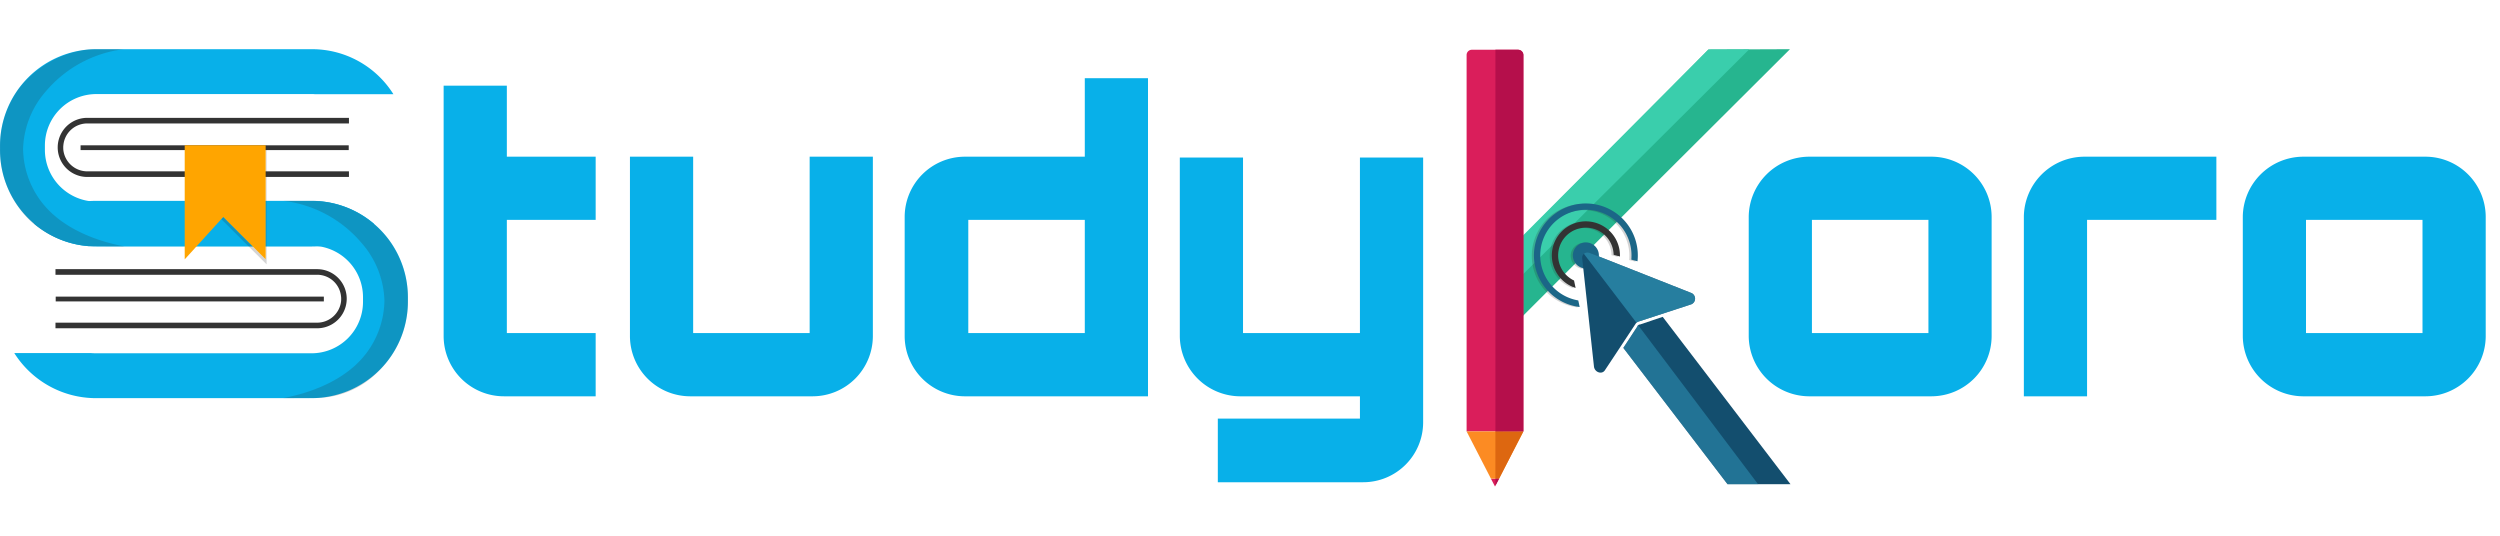 <svg xmlns="http://www.w3.org/2000/svg" width="350" height="75" viewBox="0 0 350 75"><defs><style>.a{fill:#26b58f;}.b{fill:#3aceac;}.c{fill:#da1e5b;}.d{fill:#fc8b23;}.e{fill:#dd6710;}.f{fill:#b50f4b;}.g,.o{opacity:0.2;}.h,.o{fill:#282828;}.i{fill:#333;}.j{fill:#1b6687;}.k{fill:#134e6e;}.l,.m{fill:#3094b7;}.l{opacity:0.68;}.m{opacity:0.53;}.n{fill:#08b0e9;}.p{fill:orange;}</style></defs><title>StudyKoro-Logo</title><path class="a" d="M250.597,6.885q-9.045,8.998-18.076,18.017-9.821,9.808-19.619,19.635-.521-5.024-1.043-10.047L239.185,6.931l5.702-.023Z"/><path class="b" d="M244.888,6.908Q237.28,14.495,229.667,22.067,221.388,30.3,213.093,38.526l-.498-4.929,26.59-26.666Z"/><path class="b" d="M207.407,47.282H210.07l-2.154,2.154C207.74,48.711,207.583,48.006,207.407,47.282Z"/><path class="c" d="M209.868,67.018l-.509.979-.059.118c-.196-.372-.372-.744-.568-1.097Z"/><path class="c" d="M213.274,7.711V60.4H205.325V7.691a.736.736,0,0,1,.725-.725H212.53A.744.744,0,0,1,213.274,7.711Z"/><path class="d" d="M213.275,60.4l-3.407,6.612h-1.136c-1.136-2.211-2.271-4.421-3.407-6.612Z"/><polygon class="e" points="209.355 60.381 213.262 60.418 209.868 67.012 209.355 67.012 209.355 60.381"/><path class="f" d="M213.274,7.713V60.397h-3.916V6.967H212.53A.745.745,0,0,1,213.274,7.713Z"/><polygon class="f" points="209.868 67.018 209.358 67.997 209.358 67.018 209.868 67.018"/><g class="g"><path class="h" d="M222.497,31.107a4.772,4.772,0,0,0-2.213,9.258l-.219-1.039a3.885,3.885,0,1,1,5.544-3.597l.883.239A4.779,4.779,0,0,0,222.497,31.107Z"/><path class="h" d="M223.522,36.108a1.614,1.614,0,0,1-.128.427,1.82,1.82,0,0,1-1.007.977,1.784,1.784,0,0,1-.958.103,1.823,1.823,0,1,1,2.093-1.507Z"/><path class="h" d="M222.902,28.638a7.273,7.273,0,1,0-2.355,14.355c.1.016.205.034.307.041l-.194-.919a6.389,6.389,0,1,1,7.423-5.712l.867.232A7.28,7.28,0,0,0,222.902,28.638Z"/></g><path class="i" d="M222.797,31.052a4.772,4.772,0,0,0-2.213,9.258l-.219-1.039a3.885,3.885,0,1,1,5.544-3.597l.883.239A4.779,4.779,0,0,0,222.797,31.052Z"/><path class="j" d="M223.822,36.053a1.613,1.613,0,0,1-.128.427,1.821,1.821,0,0,1-1.007.977,1.784,1.784,0,0,1-.958.103,1.823,1.823,0,1,1,2.092-1.507Z"/><path class="j" d="M223.202,28.583a7.273,7.273,0,1,0-2.355,14.355c.1.016.205.034.307.041L220.96,42.06a6.389,6.389,0,1,1,7.423-5.712l.867.232A7.28,7.28,0,0,0,223.202,28.583Z"/><path class="k" d="M236.812,42.593l-7.446,2.434a.91.91,0,0,0-.258.159l-.015.015a.716.716,0,0,0-.099.114l-2.942,4.459-1.373,2.07c-.417.629-1.433.281-1.524-.531l-1.645-15.12a.763.763,0,0,1,.235-.66.743.743,0,0,1,.804-.137l14.157,5.589A.864.864,0,0,1,236.812,42.593Z"/><path class="l" d="M236.811,42.594l-7.442,2.435a.714.714,0,0,0-.261.158l-7.365-9.655a.748.748,0,0,1,.808-.134l14.152,5.587A.865.865,0,0,1,236.811,42.594Z"/><path class="k" d="M250.673,67.791h-8.819q-7.291-9.543-14.59-19.086c.652-.986,1.297-1.979,1.949-2.972a.354.354,0,0,1,.091-.167l.038-.038a.394.394,0,0,1,.266-.099c1.054-.356,2.116-.713,3.17-1.069Q241.729,56.075,250.673,67.791Z"/><path class="m" d="M246.131,67.791h-4.277q-7.291-9.543-14.59-19.086c.652-.986,1.297-1.979,1.949-2.972a.354.354,0,0,1,.091-.167l.038-.038Z"/><rect class="i" x="11.28" y="20.344" width="37.542" height="0.669"/><path class="n" d="M43.692,28.229H13.494a7.253,7.253,0,0,1-7.208-7.192v-.675a7.205,7.205,0,0,1,7.208-7.192H43.692a3.006,3.006,0,0,1,.377.016H55.077A13.446,13.446,0,0,0,43.692,6.887H13.494A13.495,13.495,0,0,0,.004,20.361v.675A13.474,13.474,0,0,0,12.442,34.463c.345.032.691.047,1.052.047H43.692c.33,0,.644-.016.958-.032A13.333,13.333,0,0,0,52.36,31.338a13.426,13.426,0,0,0-7.695-3.172A6.602,6.602,0,0,1,43.692,28.229Z"/><path class="n" d="M52.36,31.338a13.426,13.426,0,0,0-7.695-3.172c-.345-.031-.691-.047-1.052-.047H13.431c-.33,0-.644.016-.958.031a13.338,13.338,0,0,0-7.726,3.141,13.425,13.425,0,0,0,7.695,3.172,6.991,6.991,0,0,1,.989-.063H43.613a7.692,7.692,0,0,1,1.036.079,7.205,7.205,0,0,1,6.172,7.114v.675A7.205,7.205,0,0,1,43.613,49.46H13.431c-.251,0-.502-.016-.738-.031H1.999a13.542,13.542,0,0,0,11.432,6.313H43.613a13.494,13.494,0,0,0,13.49-13.474v-.675A13.451,13.451,0,0,0,52.36,31.338Z"/><path class="i" d="M12.216,17.283H48.853V16.498H12.216a4.138,4.138,0,1,0,0,8.276H48.853v-.785H12.216a3.377,3.377,0,0,1-3.345-2.968,3.284,3.284,0,0,1-.016-.393,1.708,1.708,0,0,1,.016-.283A3.353,3.353,0,0,1,12.216,17.283Z"/><rect class="i" x="7.798" y="41.527" width="37.541" height="0.671" transform="translate(53.137 83.725) rotate(-180)"/><path class="i" d="M47.748,41.53a1.707,1.707,0,0,1,.016.283,3.284,3.284,0,0,1-.016.393,3.377,3.377,0,0,1-3.345,2.968H7.767v.785H44.403a4.138,4.138,0,1,0,0-8.276H7.767v.785H44.403A3.353,3.353,0,0,1,47.748,41.53Z"/><path class="o" d="M37.322,20.344V36.959L37.32,37.01l-.125-.13q-3.12-3.111-6.24-6.222c.103-.091.201-.189.304-.286l5.936,5.936V20.344Z"/><path class="p" d="M37.193,36.311l-5.937-5.937-5.397,5.937V20.335H37.193Z"/><path class="o" d="M17.348,6.885H12.787A14.396,14.396,0,0,0,2.6,12.46,13.861,13.861,0,0,0,.002,20.822,13.828,13.828,0,0,0,4.12,30.806a13.623,13.623,0,0,0,8.666,3.676l4.561.021c.655.003-6.721-.769-10.947-5.523a12.48,12.48,0,0,1-3.167-8.16,12.797,12.797,0,0,1,3.167-8.008A16.996,16.996,0,0,1,17.348,6.885Z"/><path class="o" d="M39.704,28.122h4.561a13.552,13.552,0,0,1,4.289.936,13.717,13.717,0,0,1,5.942,4.606A14.036,14.036,0,0,1,57.12,42.045a14.186,14.186,0,0,1-.61,4.158,13.804,13.804,0,0,1-3.578,5.84A12.279,12.279,0,0,1,44.265,55.72l-4.561.021c-.656.003,6.721-.769,10.947-5.523A12.479,12.479,0,0,0,53.819,42.06a12.797,12.797,0,0,0-3.168-8.008A16.995,16.995,0,0,0,39.704,28.122Z"/><path class="n" d="M83.393,30.786H70.958V46.633H83.393v8.849h-12.84a8.443,8.443,0,0,1-8.444-8.386V11.989h8.849v9.948H83.393Z"/><path class="n" d="M113.352,21.937h8.849V47.096a8.443,8.443,0,0,1-8.386,8.386H96.58a8.443,8.443,0,0,1-8.387-8.386V21.937h8.849V46.633h16.31Z"/><path class="n" d="M151.871,10.948h8.849V55.483h-25.68a8.443,8.443,0,0,1-8.386-8.386V30.323a8.443,8.443,0,0,1,8.386-8.386h16.831Zm-16.31,19.838V46.633h16.31V30.786Z"/><path class="n" d="M199.24,59.127a8.393,8.393,0,0,1-8.386,8.386H170.495V58.606H190.391V55.483H173.618a8.494,8.494,0,0,1-8.444-8.386V22.053h8.849V46.633H190.391V22.053h8.849Z"/><path class="n" d="M253.208,21.937H270.443a8.442,8.442,0,0,1,8.385,8.386V47.096a8.442,8.442,0,0,1-8.385,8.386H253.208a8.494,8.494,0,0,1-8.387-8.386V30.323a8.494,8.494,0,0,1,8.387-8.386Zm.462,8.849V46.633H269.98V30.786Z"/><path class="n" d="M291.784,21.937h18.508v8.849H292.189V55.483H283.34V30.323a8.493,8.493,0,0,1,8.444-8.386Z"/><path class="n" d="M322.378,21.937h17.235A8.444,8.444,0,0,1,348,30.323V47.096a8.444,8.444,0,0,1-8.386,8.386H322.378a8.495,8.495,0,0,1-8.386-8.386V30.323a8.494,8.494,0,0,1,8.386-8.386Zm.462,8.849V46.633h16.311V30.786Z"/></svg>